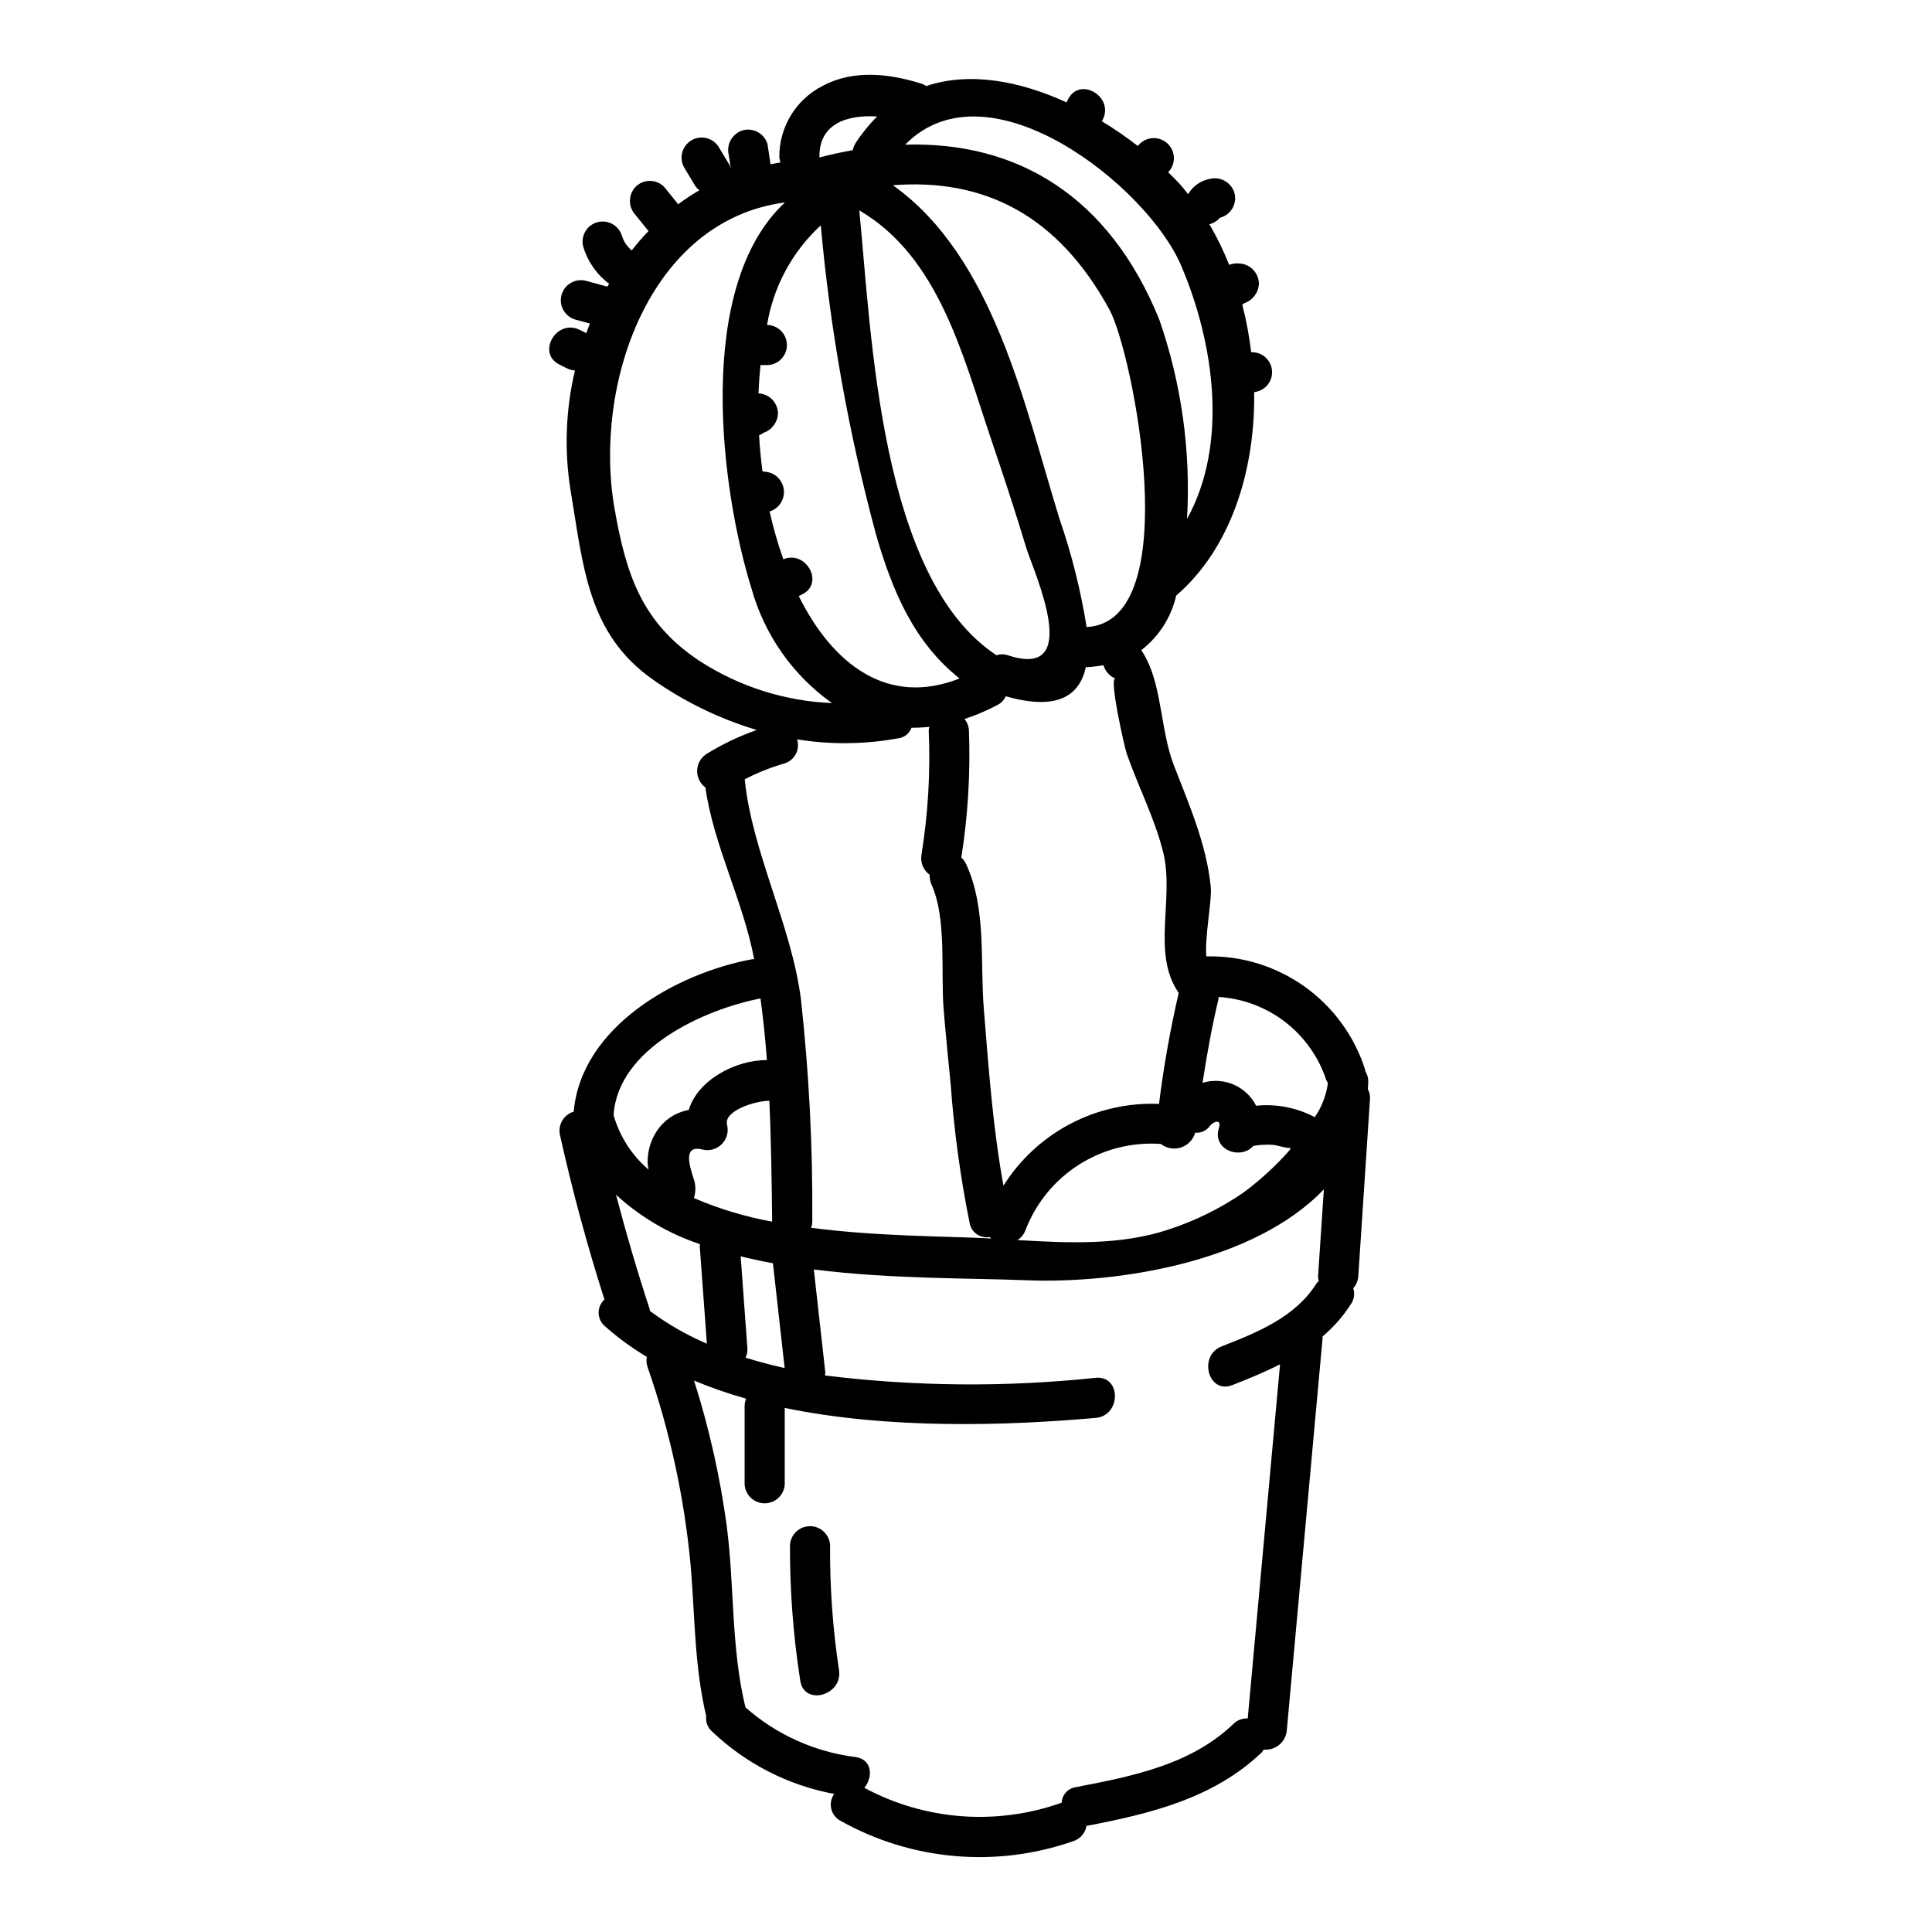<?xml version="1.0" encoding="UTF-8"?>
<!-- Uploaded to: SVG Repo, www.svgrepo.com, Generator: SVG Repo Mixer Tools -->
<svg fill="#000000" width="800px" height="800px" version="1.1" viewBox="144 144 512 512" xmlns="http://www.w3.org/2000/svg">
 <g>
  <path d="m297.62 231.42c-6.113-3.055-11.508 6.125-5.371 9.191l1.938 0.969c0.68 0.348 1.422 0.547 2.184 0.594-2.461 10.379-2.863 21.137-1.18 31.668 3.379 20.074 4.441 38.148 21.988 50.359l-0.004 0.004c8.355 5.852 17.598 10.324 27.371 13.25-4.648 1.629-9.105 3.754-13.297 6.34-1.5 0.953-2.434 2.586-2.496 4.363s0.754 3.469 2.184 4.527c2.172 15.387 10.004 30.012 12.926 45.516-0.172-0.008-0.348-0.008-0.52 0-20.074 3.699-45.32 17.879-47.305 40.402-2.676 0.789-4.269 3.535-3.625 6.25 3.266 14.695 7.191 29.207 11.77 43.531v0.004c-1.004 0.91-1.566 2.215-1.539 3.574s0.641 2.637 1.68 3.508c3.438 3.051 7.156 5.766 11.102 8.117-0.184 0.867-0.133 1.77 0.156 2.606 5.934 17.016 9.777 34.688 11.445 52.629 1.152 13.535 0.977 26.699 4.121 39.953-0.195 1.547 0.395 3.086 1.574 4.102 8.949 8.531 20.184 14.273 32.34 16.531-0.82 1.152-1.098 2.606-0.762 3.981s1.25 2.535 2.508 3.18c18.84 10.539 41.293 12.484 61.664 5.344 1.816-0.598 3.152-2.152 3.457-4.039h0.059c16.848-3.234 33.625-7.269 46.379-19.469 0.199-0.234 0.371-0.484 0.52-0.75 1.48 0.145 2.961-0.305 4.109-1.25 1.148-0.945 1.871-2.312 2.012-3.793 3.148-34.637 6.312-69.285 9.488-103.95h0.004c-0.004-0.156-0.016-0.312-0.035-0.465 2.945-2.481 5.496-5.391 7.566-8.637 0.836-1.223 1.055-2.766 0.582-4.168 0.793-0.867 1.266-1.977 1.344-3.148 1.035-15.664 2.066-31.328 3.102-46.992 0.066-0.914-0.133-1.828-0.574-2.629 0.039-0.66 0.105-1.309 0.117-1.969 0.02-0.977-0.254-1.938-0.789-2.754-0.039-0.16 0-0.297-0.051-0.465-2.836-8.871-8.465-16.59-16.051-21.992-7.586-5.406-16.715-8.211-26.027-7.996-0.457-5.269 1.531-14.742 1.18-18.398-1.137-11.414-5.758-21.801-9.84-32.402-3.293-8.59-3.148-19.91-7.047-27.68v0.004c-0.438-0.934-0.949-1.824-1.531-2.672 4.672-3.602 7.945-8.715 9.258-14.465 14.434-12.441 20.953-33.039 20.664-53.922v-0.004c2.773-0.289 4.844-2.68 4.742-5.465-0.105-2.785-2.348-5.016-5.133-5.098h-0.402c-0.508-4.262-1.297-8.48-2.363-12.637 0.215-0.113 0.418-0.246 0.613-0.391 2.203-0.777 3.711-2.82 3.797-5.156-0.055-2.914-2.391-5.266-5.301-5.344-0.879-0.074-1.762 0.055-2.582 0.375-1.465-3.723-3.215-7.324-5.238-10.773 1.086-0.246 2.059-0.852 2.758-1.715 0.066 0 0.09 0 0.164-0.031 2.82-0.801 4.481-3.719 3.719-6.551-0.84-2.785-3.723-4.422-6.547-3.715-2.402 0.461-4.492 1.93-5.734 4.039-0.754-0.914-1.469-1.891-2.269-2.754-0.957-1.02-1.969-2.035-3.019-3.043l0.078-0.078-0.004-0.004c1.973-2.098 1.918-5.379-0.117-7.41-2.031-2.035-5.316-2.086-7.41-0.113l-0.617 0.617c-3.035-2.352-6.203-4.527-9.484-6.523l0.227-0.453c3.055-6.109-6.125-11.508-9.191-5.371l-0.414 0.82c-12.363-5.688-25.66-8.195-37.203-4.328l0.004-0.004c-0.301-0.215-0.629-0.398-0.973-0.543-8.562-2.734-18.258-3.938-26.496 0.523-3.477 1.773-6.387 4.484-8.41 7.82-2.019 3.336-3.07 7.172-3.035 11.074 0.043 0.473 0.148 0.938 0.312 1.379-0.902 0.113-1.758 0.332-2.641 0.488l-0.789-5.293h0.004c-0.797-2.824-3.719-4.481-6.551-3.719-2.793 0.836-4.438 3.723-3.731 6.555 0.176 1.188 0.355 2.379 0.535 3.574-0.078-0.316-0.188-0.625-0.328-0.918l-2.906-4.844 0.004-0.004c-1.547-2.402-4.707-3.16-7.172-1.719-2.469 1.441-3.359 4.57-2.023 7.094 0.973 1.613 1.941 3.231 2.91 4.844 0.316 0.5 0.715 0.941 1.18 1.309-1.938 1.129-3.809 2.367-5.609 3.703-1.25-1.547-2.5-3.098-3.746-4.644-2.086-2.062-5.441-2.062-7.527 0-2.012 2.106-2.012 5.418 0 7.523l3.41 4.231c-1.574 1.629-3.043 3.316-4.449 5.117v0.004c-1.234-1.008-2.141-2.359-2.602-3.883-0.84-2.762-3.727-4.352-6.508-3.582-2.781 0.766-4.449 3.606-3.758 6.406 1.16 3.961 3.574 7.438 6.883 9.906-0.148 0.254-0.316 0.5-0.461 0.754l-5.719-1.547c-2.809-0.703-5.664 0.961-6.434 3.75-0.77 2.789 0.832 5.684 3.602 6.516l3.91 1.055c-0.34 0.844-0.633 1.695-0.945 2.551zm177.55-8.66-0.145 0.27-0.164 0.098c0.094-0.16 0.223-0.227 0.32-0.383zm-133.82 127.76v0.004c3.305-1.715 6.769-3.102 10.34-4.148 1.344-0.352 2.488-1.238 3.156-2.457 0.672-1.215 0.812-2.656 0.387-3.981 8.906 1.441 17.992 1.344 26.863-0.289 1.586-0.211 2.922-1.289 3.469-2.793 1.578 0.012 3.152-0.066 4.723-0.238-0.094 0.324-0.148 0.656-0.168 0.992 0.477 10.992-0.164 22.008-1.918 32.867-0.363 2.055 0.484 4.133 2.176 5.348-0.051 0.883 0.109 1.77 0.473 2.578 4.098 9.016 2.426 23.223 3.223 33.062 0.539 6.691 1.238 13.34 1.875 20.004 0.898 12.309 2.574 24.555 5.012 36.652 0.215 1.199 0.898 2.262 1.898 2.957 1 0.691 2.234 0.961 3.434 0.742 0.125 0.137 0.254 0.27 0.395 0.391-0.277 0-0.551-0.035-0.828-0.047-11.348-0.566-29.297-0.488-46.906-2.785 0.191-0.523 0.297-1.074 0.312-1.633 0.145-19.734-0.867-39.457-3.027-59.074-2.535-19.547-12.984-38.98-14.875-58.168zm-1.066 126.42c2.797 0.691 5.648 1.305 8.551 1.84 1.031 9.254 2.066 18.508 3.102 27.766-3.543-0.789-6.996-1.703-10.363-2.754h-0.004c0.395-0.785 0.562-1.664 0.492-2.535-0.594-8.117-1.188-16.227-1.781-24.332zm-12.488-20.656c-0.719-2.422-3.238-9.055 2.336-7.656h-0.004c1.844 0.473 3.797-0.062 5.141-1.406s1.879-3.301 1.406-5.141c-0.961-3.711 7.504-6.359 11.203-6.363 0.492 10.672 0.621 21.367 0.754 32.031-7.129-1.293-14.09-3.387-20.746-6.25 0.551-1.703 0.52-3.535-0.09-5.215zm17.742-47.68c0.73 5.426 1.301 10.871 1.699 16.332-8.457-0.035-18.359 5.356-20.715 13.219v-0.008c-3.441 0.629-6.484 2.629-8.43 5.539-1.66 2.5-2.519 5.445-2.465 8.445 0.023 0.613 0.105 1.227 0.246 1.824-4.445-3.793-7.672-8.816-9.27-14.438 1.113-17.633 23.883-27.977 38.934-30.922zm-29.312 82.805c-0.008-0.164-0.023-0.328-0.055-0.488-3.305-10.016-6.254-20.125-8.926-30.309 6.41 5.887 13.988 10.352 22.246 13.098 0 0.16-0.07 0.277-0.059 0.441 0.637 8.66 1.266 17.309 1.898 25.941-5.359-2.293-10.426-5.207-15.105-8.684zm177.07-9.148c0.004 0.422 0.062 0.844 0.176 1.25-0.234 0.207-0.449 0.438-0.645 0.684-5.562 8.875-15.715 12.957-25.082 16.609-6.297 2.465-3.566 12.762 2.828 10.266 4.293-1.676 8.582-3.441 12.652-5.512-2.856 31.285-5.711 62.566-8.566 93.848h0.008c-1.426-0.078-2.812 0.457-3.816 1.469-11.32 10.828-26.805 13.871-41.68 16.727v0.004c-2.106 0.266-3.715 2.004-3.816 4.125-17.203 6.144-36.207 4.715-52.297-3.938 2.328-2.836 2.156-7.539-2.344-8.152h0.004c-10.824-1.359-20.988-5.949-29.164-13.172-3.852-15.801-2.879-32.035-4.969-48.09h0.004c-1.773-13.062-4.668-25.945-8.66-38.508 4.496 1.875 9.105 3.477 13.797 4.793-0.258 0.621-0.391 1.293-0.395 1.965v20.801c0.188 2.797 2.512 4.969 5.312 4.969 2.805 0 5.129-2.172 5.316-4.969v-20.312c27.773 5.719 58.766 4.723 82.41 2.644 6.769-0.594 6.832-11.246 0-10.629l-0.004 0.004c-23.859 2.523-47.934 2.316-71.746-0.621 0.062-0.305 0.09-0.617 0.086-0.926l-3.035-27.16c20.602 2.578 41.75 2.258 56.207 2.848 24.094 0.98 60.43-4.688 78.961-24.094-0.504 7.691-1.016 15.383-1.543 23.078zm-26.371-73.566c0.039-0.176 0-0.32 0-0.492v0.004c6.418 0.395 12.57 2.711 17.66 6.637 5.09 3.93 8.887 9.297 10.895 15.402 0.121 0.266 0.262 0.52 0.426 0.762-0.426 3.25-1.617 6.352-3.477 9.051-4.769-2.519-10.18-3.574-15.547-3.027-2.633-5.199-8.617-7.758-14.195-6.07 1.141-7.469 2.477-14.895 4.238-22.266zm-6.184 35.477c1.52 0.141 2.996-0.535 3.883-1.773 1.113-1.383 3.211-1.836 2.387 0.551-1.824 5.797 5.777 8.535 9.148 4.723h-0.004c1.727-0.301 3.484-0.391 5.231-0.266 1.43 0.129 4.406 1.215 4.547 0.656v0.004c-0.023 0.191-0.031 0.383-0.027 0.578-3.734 4.25-7.906 8.09-12.453 11.453-6.125 4.188-12.82 7.481-19.875 9.777-12.758 4.203-26.5 3.543-39.941 2.754 0.969-0.609 1.715-1.523 2.113-2.598 2.734-7.156 7.695-13.246 14.156-17.363 6.461-4.121 14.074-6.051 21.719-5.508 1.516 1.184 3.519 1.531 5.348 0.934 1.828-0.602 3.238-2.07 3.758-3.922zm-8.5-74.371c3.074 12.301-3.18 26.816 4.129 37.332-2.25 9.711-3.992 19.527-5.219 29.414-8.172-0.336-16.289 1.492-23.527 5.297s-13.344 9.453-17.699 16.375c-2.805-15.391-3.938-31.207-5.195-46.742-1.043-12.895 0.754-26.504-4.676-38.449v-0.004c-0.297-0.672-0.734-1.277-1.289-1.762 1.754-11.133 2.426-22.41 2.012-33.672-0.043-1.117-0.461-2.191-1.18-3.047 3.059-0.996 6.023-2.262 8.855-3.781 0.926-0.496 1.66-1.285 2.094-2.242 13.715 3.914 19.574-0.168 21.215-7.758 0.113 0 0.191 0.051 0.312 0.047 1.457-0.086 2.914-0.262 4.352-0.523 0.473 1.625 1.664 2.941 3.231 3.574-1.941-0.812 2.363 18.219 2.918 19.816 3.035 8.727 7.426 17.137 9.668 26.125zm-80.52-170.05c21.105 12.348 27.398 38.383 34.902 60.547 3.242 9.582 6.43 19.176 9.34 28.859 1.828 6.078 15.48 35.238-4.867 28.492h-0.004c-0.98-0.332-2.039-0.332-3.019 0-30.973-20.406-33.113-85.07-36.352-117.9zm85.277 14.59c8.852 20.77 12.535 47.363 1.574 67.191 1.039-17.902-1.453-35.832-7.328-52.773-13.184-32.59-37.457-47.32-67.371-46.418 22.074-22.512 64.203 11.059 73.125 32zm-18.969 11.746c6.148 11.273 20.469 82.598-5.965 84.082-0.039 0-0.062 0.023-0.102 0.027-1.551-9.762-3.961-19.367-7.195-28.707-9.273-30.02-17.367-69.344-44.152-88.402 24.27-1.863 43.742 7.93 57.414 33zm-61.555-51.223c-2.148 2.121-4.059 4.469-5.695 7.004-0.391 0.586-0.656 1.242-0.785 1.93-2.91 0.516-5.848 1.148-8.832 1.926-0.203-9.191 7.68-11.324 15.312-10.859zm-14.957 28.879c2.481 27.605 7.363 54.945 14.586 81.707 4.379 15.281 10.129 28.734 22.176 38.359-18.957 7.477-33.523-3.59-42.602-21.84l0.914-0.457c6-3 0.957-11.809-5-9.293-1.465-4.144-2.684-8.375-3.641-12.668 2.242-0.695 3.781-2.762 3.801-5.109 0.023-2.352-1.477-4.445-3.707-5.18-0.641-0.184-1.301-0.285-1.969-0.305-0.43-3.199-0.727-6.414-0.914-9.629 0.434-0.148 0.84-0.367 1.207-0.645 2.207-0.77 3.715-2.816 3.801-5.152-0.059-2.844-2.312-5.152-5.152-5.281 0.086-2.555 0.277-5.062 0.531-7.539 0.078 0 0.129 0.039 0.207 0.039h1.809c2.797-0.184 4.973-2.508 4.973-5.312 0-2.805-2.176-5.125-4.973-5.312h-0.293c1.664-10.141 6.676-19.434 14.23-26.395zm-14.141 53.73c0.094-0.141 0.223-0.203 0.312-0.363l-0.141 0.27zm4.641-59.828c-23.949 22.305-17.09 75.891-8.859 102.34 3.426 12.25 10.945 22.957 21.309 30.336-12.426-0.508-24.488-4.332-34.941-11.07-15.492-10.195-19.586-23.043-22.637-40.281-5.781-32.699 8.965-76.551 45.129-81.32z"/>
  <path d="m353.35 553.46c-0.043 12.043 0.867 24.07 2.731 35.969 1.039 6.746 11.297 3.883 10.266-2.828h-0.004c-1.66-10.969-2.453-22.051-2.359-33.141-0.172-2.812-2.5-5.004-5.316-5.004-2.816 0-5.144 2.191-5.316 5.004z"/>
 </g>
</svg>